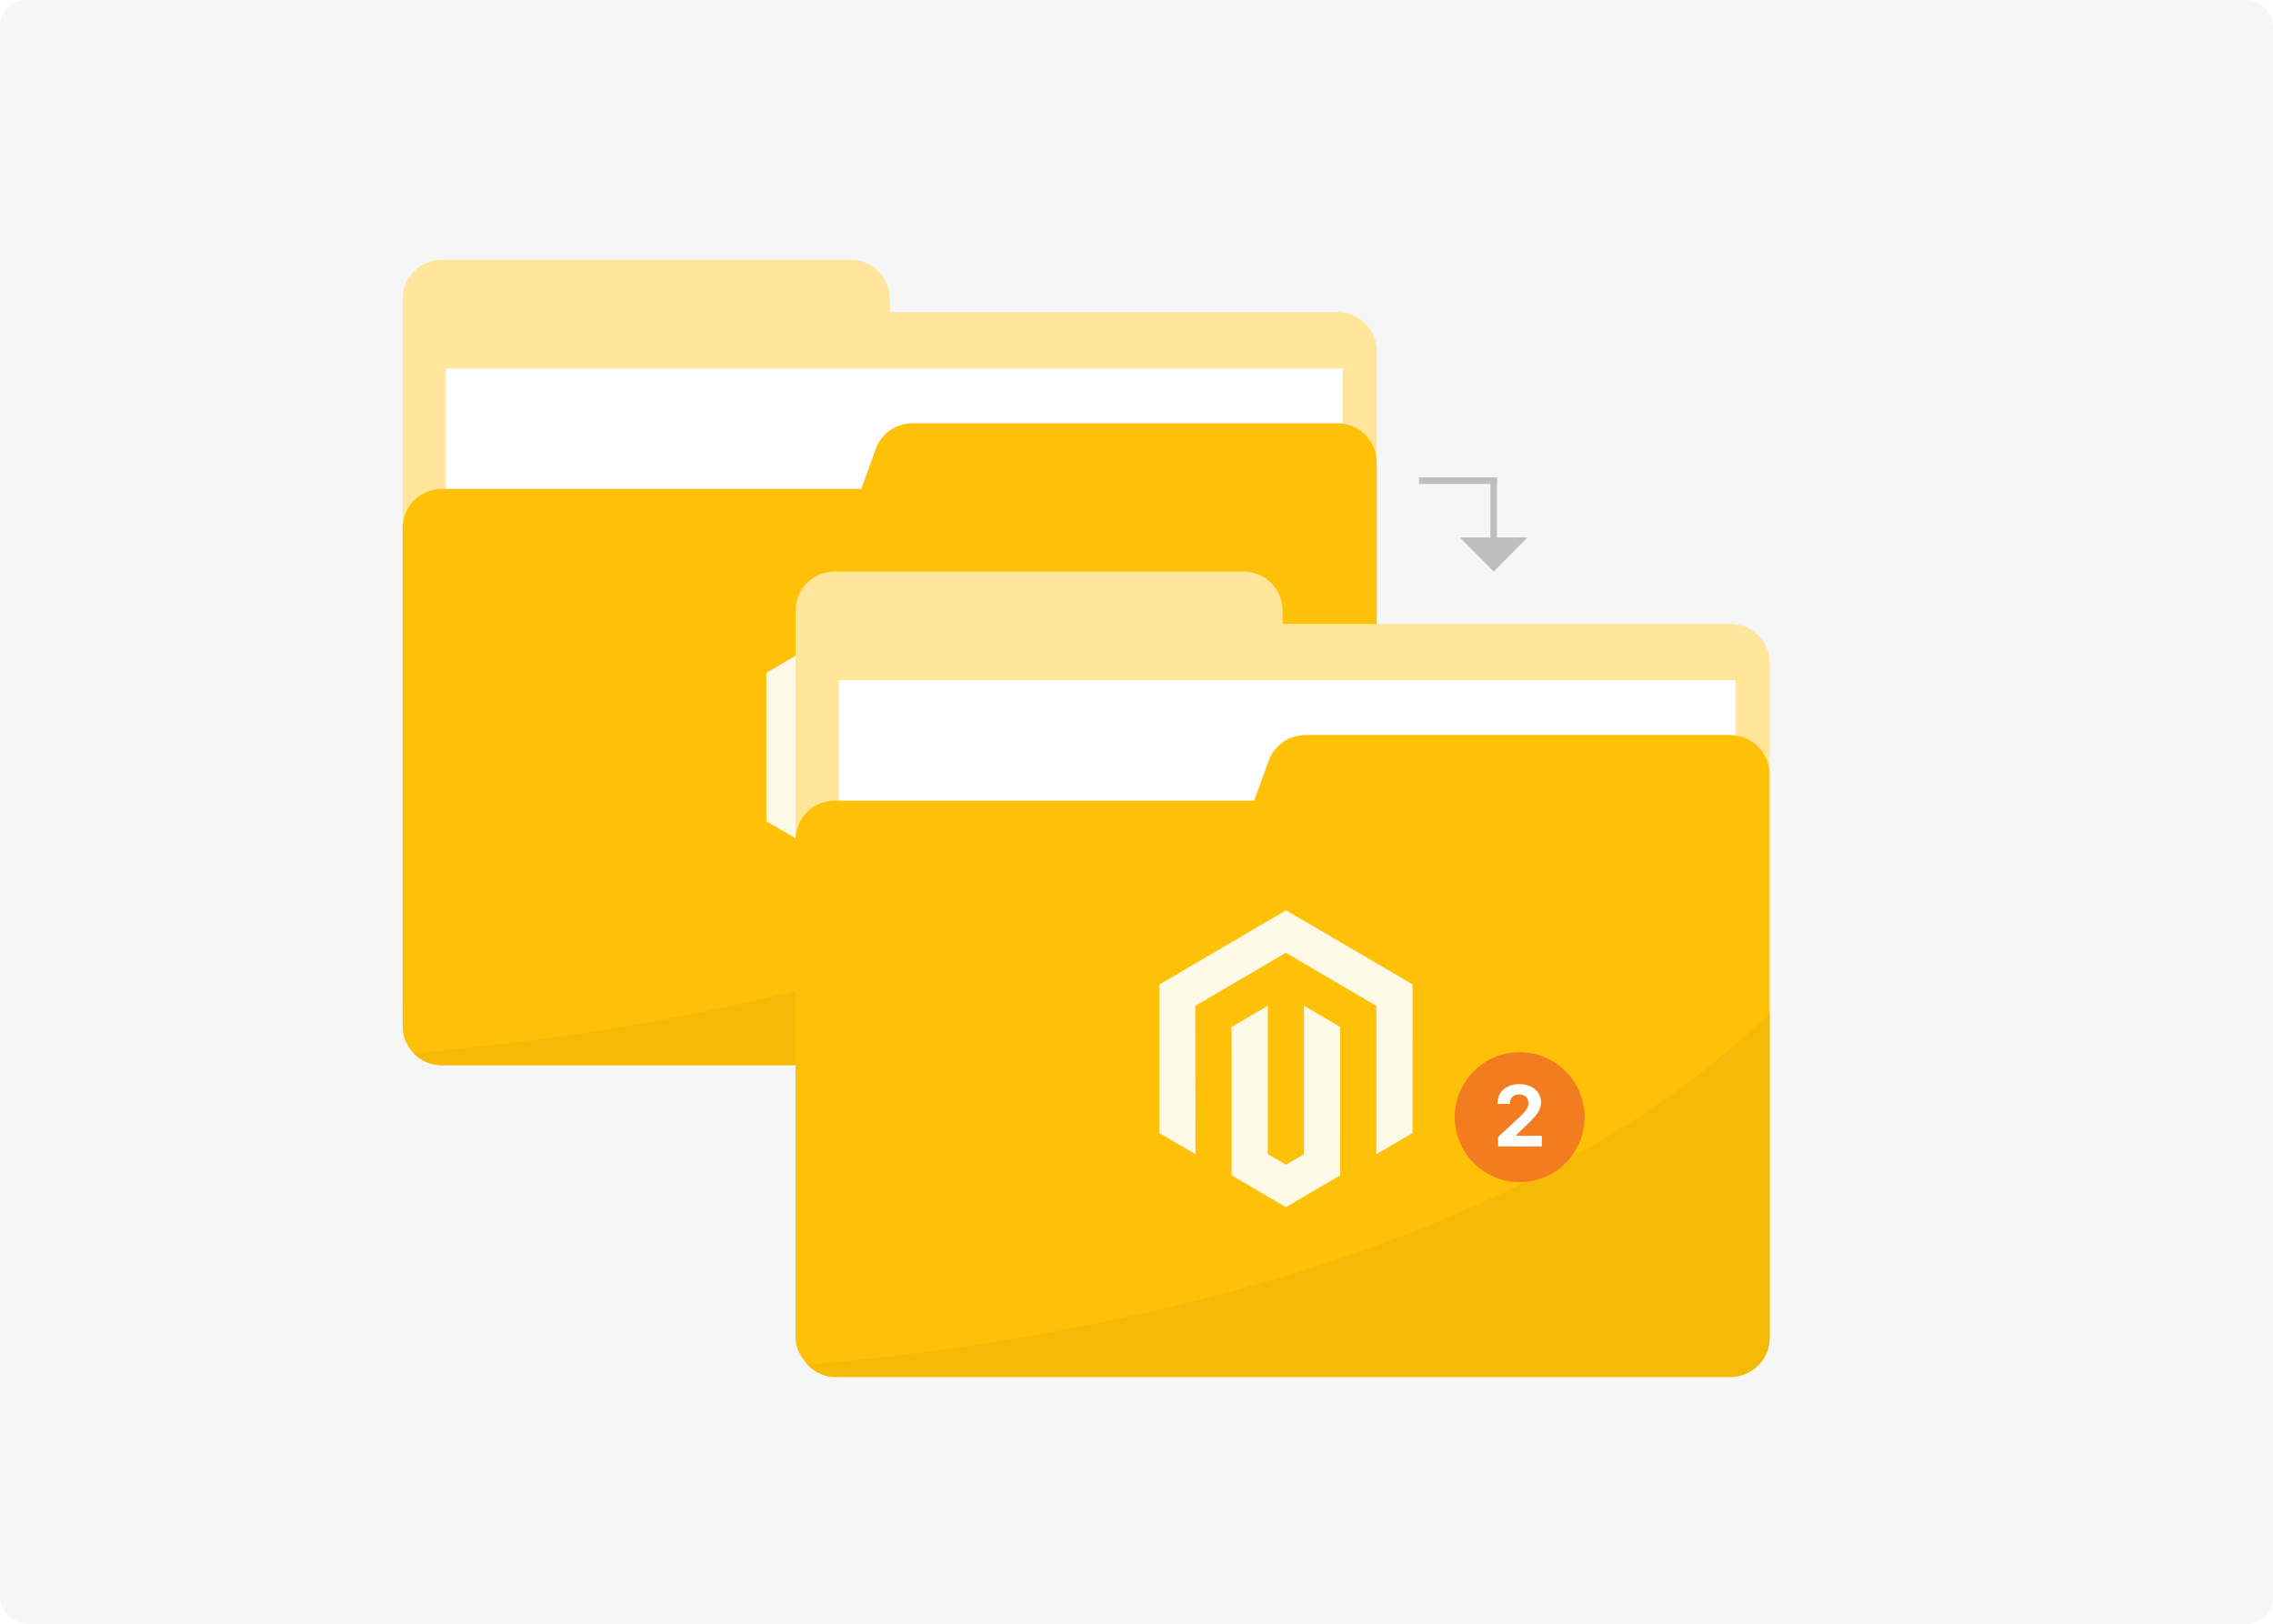 <svg width="700" height="500" viewBox="0 0 700 500" fill="none" xmlns="http://www.w3.org/2000/svg">
<rect width="700" height="500" rx="8" fill="#F6F6F6"/>
<g clip-path="url(#clip0_4146_4379)">
<path d="M274 96.164V92.073C274 85.388 268.6 80 261.95 80H136.05C129.4 80 124 85.388 124 92.023V309.192H424V108.138C424 101.502 418.6 96.114 411.95 96.114H274V96.164Z" fill="#FFE69A"/>
<path d="M413.45 113.476H137.3V311.387H413.45V113.476Z" fill="white"/>
<path d="M269.7 138.221L265.25 150.544H136.05C129.4 150.544 124 155.932 124 162.617V315.977C124 322.612 129.4 328 136.05 328H411.9C418.55 328 423.95 322.612 423.95 315.977V142.362C423.95 135.727 418.55 130.338 411.9 130.338H281.1C276 130.289 271.45 133.481 269.7 138.221Z" fill="#FFC107"/>
<path d="M424 315.927V215.948C340.65 296.869 196.15 318.471 127.35 324.258C129.55 326.553 132.65 328 136.05 328H411.9C418.6 328 424 322.612 424 315.927Z" fill="#FFC107"/>
<path d="M424 315.927V215.948C340.65 296.869 196.15 318.471 127.35 324.258C129.55 326.553 132.65 328 136.05 328H411.9C418.6 328 424 322.612 424 315.927Z" fill="black" fill-opacity="0.04"/>
<g opacity="0.9">
<path d="M236.014 207.173C249.026 199.551 262.041 191.929 275.053 184.304C288.045 191.918 301.041 199.528 314.034 207.141C314.026 222.393 314.053 237.644 314.022 252.892C310.292 255.041 306.589 257.241 302.867 259.402C302.867 244.178 302.879 228.954 302.863 213.734C293.569 208.293 284.276 202.852 274.986 197.402C265.689 202.84 256.395 208.289 247.101 213.738C247.125 228.966 247.145 244.19 247.172 259.418C243.454 257.233 239.728 255.06 236.01 252.872C236.014 237.64 236.006 222.409 236.014 207.173Z" fill="white"/>
<path d="M258.264 220.24C261.982 218.059 265.704 215.879 269.426 213.698C269.43 228.93 269.43 244.158 269.426 259.39C271.295 260.478 273.156 261.57 275.033 262.643C276.871 261.546 278.72 260.466 280.565 259.382C280.569 244.15 280.561 228.922 280.569 213.69C284.291 215.863 288.006 218.051 291.728 220.224C291.732 235.46 291.728 250.695 291.732 265.931C286.164 269.208 280.581 272.453 275.013 275.725C269.434 272.473 263.871 269.192 258.291 265.931C258.279 250.703 258.295 235.472 258.264 220.24Z" fill="white"/>
</g>
</g>
<g filter="url(#filter0_d_4146_4379)">
<g clip-path="url(#clip1_4146_4379)">
<path d="M425 188.164V184.073C425 177.388 419.6 172 412.95 172H287.05C280.4 172 275 177.388 275 184.023V401.192H575V200.138C575 193.502 569.6 188.114 562.95 188.114H425V188.164Z" fill="#FFE69A"/>
<path d="M564.45 205.476H288.3V403.387H564.45V205.476Z" fill="white"/>
<path d="M420.7 230.221L416.25 242.544H287.05C280.4 242.544 275 247.932 275 254.617V407.977C275 414.612 280.4 420 287.05 420H562.9C569.55 420 574.95 414.612 574.95 407.977V234.362C574.95 227.727 569.55 222.338 562.9 222.338H432.1C427 222.289 422.45 225.481 420.7 230.221Z" fill="#FFC107"/>
<path d="M575 407.927V307.948C491.65 388.869 347.15 410.471 278.35 416.258C280.55 418.553 283.65 420 287.05 420H562.9C569.6 420 575 414.612 575 407.927Z" fill="#FFC107"/>
<path d="M575 407.927V307.948C491.65 388.869 347.15 410.471 278.35 416.258C280.55 418.553 283.65 420 287.05 420H562.9C569.6 420 575 414.612 575 407.927Z" fill="black" fill-opacity="0.04"/>
<g opacity="0.9">
<path d="M387.014 299.173C400.026 291.551 413.041 283.929 426.053 276.304C439.045 283.918 452.041 291.528 465.034 299.141C465.026 314.393 465.053 329.644 465.022 344.892C461.292 347.041 457.589 349.241 453.867 351.402C453.867 336.178 453.879 320.954 453.863 305.734C444.569 300.293 435.276 294.852 425.986 289.402C416.689 294.84 407.395 300.289 398.101 305.738C398.125 320.966 398.145 336.19 398.172 351.418C394.454 349.233 390.728 347.06 387.01 344.872C387.014 329.64 387.006 314.409 387.014 299.173Z" fill="white"/>
<path d="M409.264 312.24C412.982 310.059 416.704 307.879 420.426 305.698C420.43 320.93 420.43 336.158 420.426 351.39C422.295 352.478 424.156 353.57 426.033 354.643C427.871 353.546 429.72 352.466 431.565 351.382C431.569 336.15 431.561 320.922 431.569 305.69C435.291 307.863 439.006 310.051 442.728 312.224C442.732 327.46 442.728 342.695 442.732 357.931C437.164 361.208 431.581 364.453 426.013 367.725C420.434 364.473 414.871 361.192 409.291 357.931C409.279 342.703 409.295 327.472 409.264 312.24Z" fill="white"/>
</g>
</g>
</g>
<circle cx="468" cy="344" r="20" fill="#F37B20"/>
<path d="M461.344 353V350.119L468.075 343.887C468.647 343.333 469.128 342.835 469.515 342.391C469.909 341.948 470.208 341.514 470.411 341.089C470.614 340.659 470.716 340.194 470.716 339.695C470.716 339.141 470.589 338.664 470.337 338.264C470.085 337.858 469.74 337.547 469.303 337.332C468.866 337.11 468.37 336.999 467.816 336.999C467.238 336.999 466.733 337.116 466.302 337.35C465.871 337.584 465.539 337.92 465.305 338.357C465.071 338.794 464.954 339.314 464.954 339.917H461.16C461.16 338.68 461.44 337.606 462 336.695C462.56 335.784 463.345 335.079 464.354 334.58C465.364 334.082 466.527 333.832 467.844 333.832C469.198 333.832 470.377 334.072 471.38 334.553C472.39 335.027 473.175 335.685 473.735 336.528C474.295 337.372 474.575 338.338 474.575 339.428C474.575 340.142 474.433 340.846 474.15 341.542C473.873 342.237 473.378 343.01 472.664 343.859C471.95 344.703 470.943 345.715 469.645 346.897L466.884 349.602V349.732H474.824V353H461.344Z" fill="white"/>
<rect x="437" y="147" width="24" height="2" fill="#BEBEBE"/>
<rect x="459" y="171" width="24" height="2" transform="rotate(-90 459 171)" fill="#BEBEBE"/>
<path d="M460 176L449.608 165.5H470.392L460 176Z" fill="#BEBEBE"/>
<defs>
<filter id="filter0_d_4146_4379" x="215" y="146" width="360" height="308" filterUnits="userSpaceOnUse" color-interpolation-filters="sRGB">
<feFlood flood-opacity="0" result="BackgroundImageFix"/>
<feColorMatrix in="SourceAlpha" type="matrix" values="0 0 0 0 0 0 0 0 0 0 0 0 0 0 0 0 0 0 127 0" result="hardAlpha"/>
<feOffset dx="-30" dy="4"/>
<feGaussianBlur stdDeviation="15"/>
<feComposite in2="hardAlpha" operator="out"/>
<feColorMatrix type="matrix" values="0 0 0 0 0 0 0 0 0 0 0 0 0 0 0 0 0 0 0.1 0"/>
<feBlend mode="normal" in2="BackgroundImageFix" result="effect1_dropShadow_4146_4379"/>
<feBlend mode="normal" in="SourceGraphic" in2="effect1_dropShadow_4146_4379" result="shape"/>
</filter>
<clipPath id="clip0_4146_4379">
<rect width="300" height="248" fill="white" transform="translate(124 80)"/>
</clipPath>
<clipPath id="clip1_4146_4379">
<rect x="275" y="172" width="300" height="248" rx="12" fill="white"/>
</clipPath>
</defs>
</svg>
